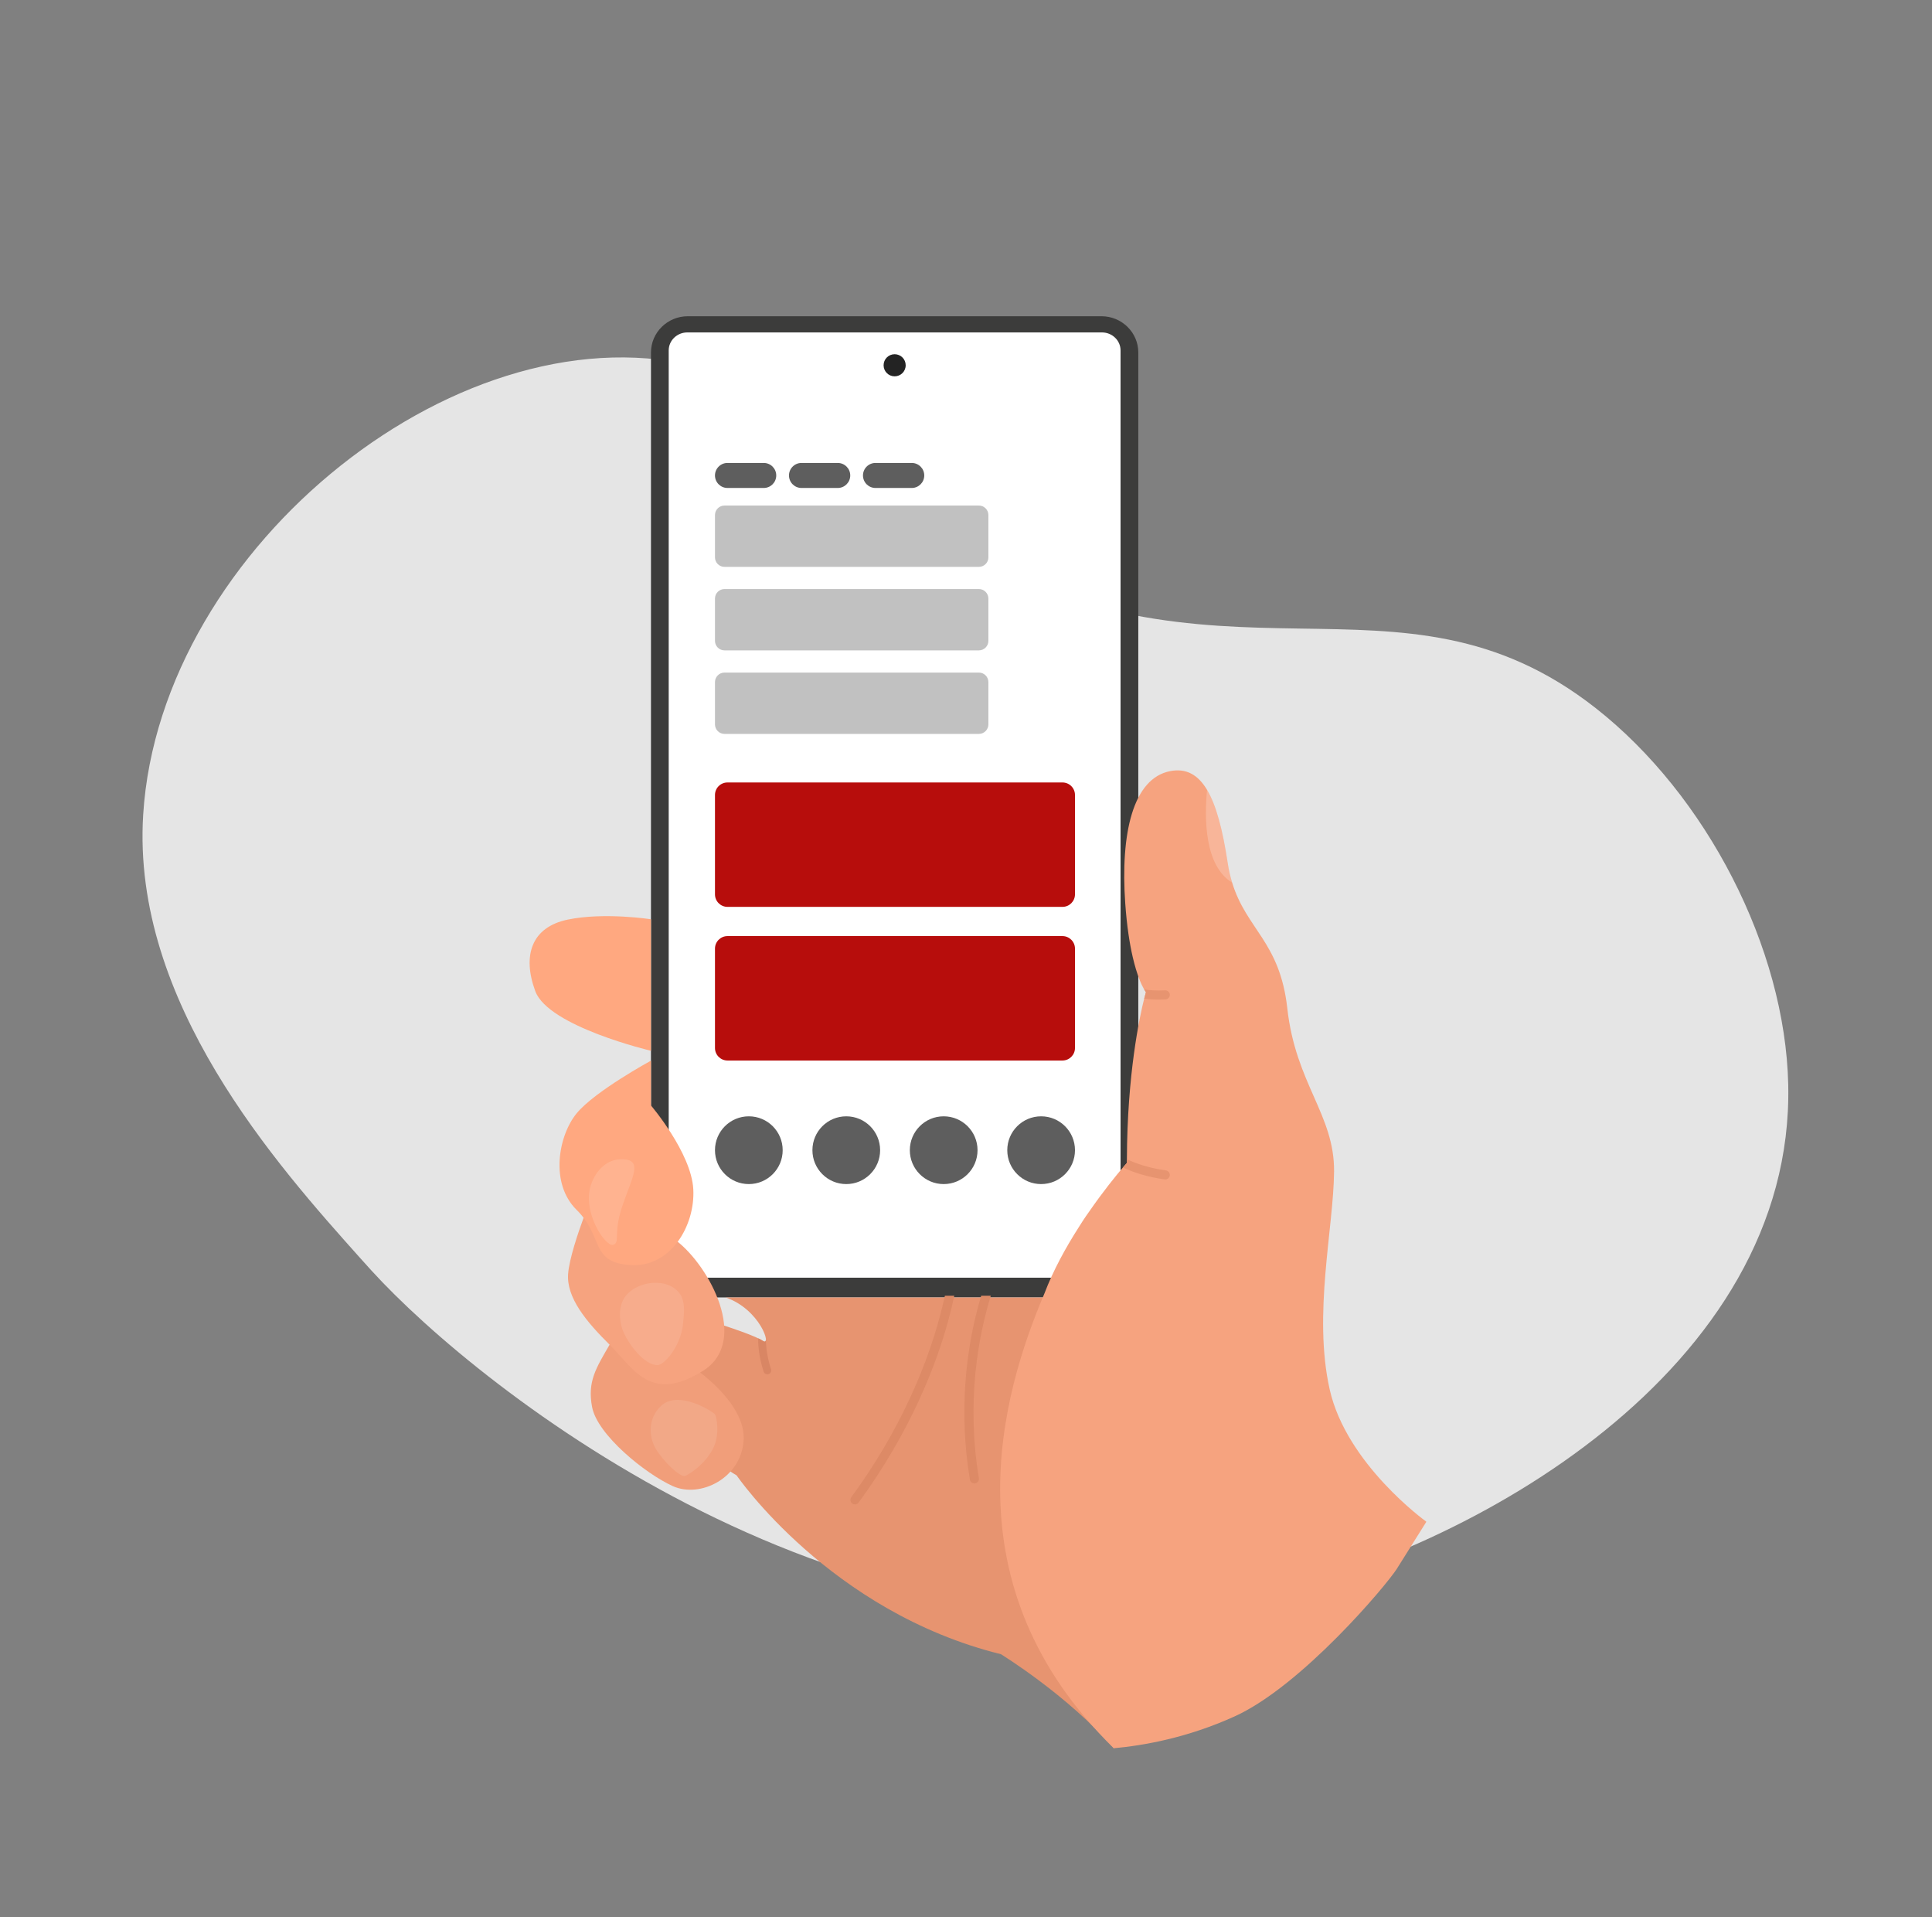 <svg width="502" height="498" viewBox="0 0 502 498" fill="none" xmlns="http://www.w3.org/2000/svg">
<rect x="0" y="0" width="502" height="498" fill="#808080" stroke="none"/>
<g clip-path="url(#clip0_0_1)">
<path d="M414.63 183.958C443.336 206.492 463.88 246.186 464.645 281.792C466.229 355.691 382.457 402.928 325.379 415.21C221.017 437.664 124.622 360.854 96.572 330.114C95.321 328.747 94.37 327.677 93.727 326.963C71.956 302.618 34.164 260.366 37.202 211.644C41.576 141.585 121.112 78.484 182.99 95.718C209.452 103.082 207.471 118.324 243.747 139.991C317.464 184.021 362.966 143.407 414.63 183.958Z" fill="#E5E5E5"/>
</g>
<g clip-path="url(#clip1_0_1)">
<path d="M169.147 91.564V327.623C169.147 332.814 173.439 337.04 178.721 337.04H286.196C291.477 337.04 295.769 332.814 295.769 327.623V91.564C295.769 86.373 291.477 82.148 286.196 82.148H178.721C173.439 82.148 169.147 86.373 169.147 91.564Z" fill="#3C3C3B"/>
<path d="M286.321 331.912C288.99 331.912 291.158 329.818 291.158 327.241V91.025C291.158 88.449 288.99 86.355 286.321 86.355H178.59C175.921 86.355 173.753 88.449 173.753 91.025V327.241C173.753 329.818 175.921 331.912 178.59 331.912H286.321Z" fill="white"/>
<path d="M229.589 94.887C229.589 96.474 230.873 97.759 232.458 97.759C234.043 97.759 235.328 96.474 235.328 94.887C235.328 93.301 234.043 92.016 232.458 92.016C230.873 92.016 229.589 93.301 229.589 94.887Z" fill="#232323"/>
<path d="M328.235 426.023H328.229L328.066 426.111L293.989 450.957C274.968 432.292 264.38 410.989 262.519 387.629C261.028 368.983 265.464 352.093 270.069 340.162C270.332 339.115 270.639 338.075 271.008 337.046H188.551C197.498 340.112 200.611 349.936 198.256 348.338C196.539 347.172 190.863 345.234 187.805 344.231C187.874 345.021 187.887 345.792 187.849 346.538C187.624 350.601 185.813 353.717 182.48 355.811C182.242 355.961 182.004 356.106 181.772 356.243L181.346 356.501L181.74 356.801C185.224 359.491 193.281 366.557 192.899 373.992C192.73 377.246 191.433 379.98 189.528 382.061C190.123 382.494 190.744 382.901 191.401 383.265C191.401 383.265 215.573 418.706 260.075 429.716C260.075 429.716 277.38 440.324 289.403 454.142L328.423 426.079L328.248 426.017L328.235 426.023Z" fill="#E79470"/>
<path d="M245.515 336.595C242.871 348.739 236.505 367.999 221.193 388.933C220.811 389.459 220.924 390.199 221.45 390.581C221.663 390.738 221.907 390.807 222.145 390.807C222.509 390.807 222.866 390.638 223.098 390.324C236.681 371.76 243.203 354.588 246.279 343.454C246.968 340.965 247.52 338.676 247.958 336.589H245.515V336.595Z" fill="#DD8A66"/>
<path d="M257.444 336.595H254.945C254.456 338.225 253.967 340.018 253.497 341.955C251.198 351.51 249.068 366.626 252.012 384.362C252.106 384.939 252.608 385.353 253.178 385.353C253.24 385.353 253.309 385.353 253.372 385.334C254.017 385.227 254.45 384.619 254.343 383.973C250.985 363.717 254.318 346.764 257.444 336.595Z" fill="#DD8A66"/>
<path d="M200.336 355.685C198.958 351.504 199.014 348.081 199.014 348.049C199.014 348.03 199.014 348.012 199.014 347.987C199.008 348.501 198.757 348.676 198.262 348.338C197.968 348.137 197.554 347.918 197.066 347.679C197.028 347.78 197.003 347.886 196.997 347.999C196.997 348.15 196.922 351.786 198.419 356.319C198.563 356.751 198.97 357.021 199.403 357.015C199.503 357.015 199.603 356.996 199.697 356.964C200.23 356.789 200.518 356.218 200.342 355.685H200.336Z" fill="#D98664"/>
<path d="M370.614 395.34C370.527 395.24 370.477 395.19 370.477 395.19C370.477 395.19 349.826 380.331 345.484 360.877C341.142 341.422 346.512 319.034 346.637 304.313C346.762 289.599 336.663 281.536 334.489 261.957C332.565 244.615 323.882 241.493 320.147 229.261C319.665 227.681 319.264 225.957 318.976 224.033C317.692 215.544 316.025 209.193 313.632 205.18C311.257 201.205 308.181 199.519 304.058 200.315C294.341 202.19 291.102 216.609 292.38 234.697C292.799 240.647 293.526 245.167 294.309 248.565C295.418 253.367 296.64 255.913 297.285 257.023C297.574 257.518 297.749 257.731 297.749 257.731C297.749 257.731 297.58 258.302 297.298 259.411C296.095 264.201 292.893 279.016 292.806 301.135C292.806 301.448 292.806 301.768 292.806 302.081C292.806 302.081 292.43 302.501 291.772 303.279C290.118 305.222 286.678 309.41 282.932 314.84C282.932 314.84 281.854 316.288 280.194 318.965C276.904 324.119 273.653 330.012 271.378 336.012C260.17 362.325 245.966 411.697 289.391 454.142C297.217 453.427 308.438 451.464 320.761 445.891C338.267 437.973 360.396 411.603 362.946 407.534C365.502 403.465 368.052 399.396 370.608 395.327L370.614 395.34Z" fill="#F6A37F"/>
<path d="M303.958 258.377C303.99 259.029 303.495 259.587 302.843 259.618C302.223 259.65 301.634 259.668 301.07 259.668C299.648 259.668 298.395 259.574 297.305 259.418C297.58 258.308 297.756 257.737 297.756 257.737C297.756 257.737 297.58 257.524 297.292 257.029C298.727 257.255 300.525 257.374 302.73 257.261C303.369 257.229 303.933 257.725 303.971 258.377H303.958Z" fill="#E79470"/>
<path d="M303.946 305.373C303.864 305.962 303.357 306.389 302.781 306.389C302.724 306.389 302.674 306.389 302.618 306.376C298.025 305.743 294.429 304.52 291.772 303.285C292.43 302.508 292.806 302.088 292.806 302.088C292.806 301.768 292.806 301.454 292.806 301.141C295.275 302.295 298.639 303.442 302.943 304.037C303.589 304.125 304.04 304.721 303.952 305.373H303.946Z" fill="#E79470"/>
<path opacity="0.2" d="M320.155 229.268C312.968 224.935 312.924 212.61 313.632 205.18C316.026 209.193 317.692 215.544 318.977 224.033C319.271 225.964 319.666 227.688 320.148 229.261L320.155 229.268Z" fill="white"/>
<path d="M169.147 272.966C169.147 272.966 142.501 266.696 139.087 257.48C135.678 248.264 138.065 240.847 147.526 238.885C156.987 236.923 169.141 238.797 169.141 238.797V272.966H169.147Z" fill="#FFA880"/>
<path d="M181.647 356.319C178.327 358.281 175.426 359.24 172.82 359.24C167.82 359.24 164.581 355.604 161.442 352.087C160.552 351.09 159.631 350.055 158.685 349.121C158.647 349.084 158.61 349.046 158.572 349.015C154.844 355.428 152.595 358.852 153.842 365.491C155.208 372.745 167.651 382.807 174.812 386.049C181.973 389.29 192.718 383.917 193.226 374.017C193.627 366.312 185.338 359.121 181.647 356.319Z" fill="#F19E7A"/>
<path opacity="0.1" d="M171.742 365.234C168.384 368.406 168.503 373.083 170.376 376.325C172.25 379.566 176.836 383.917 178.039 383.403C179.242 382.889 182.995 380.5 185.125 376.575C187.255 372.651 186.146 368.043 185.808 367.447C185.47 366.851 176.347 360.877 171.742 365.228V365.234Z" fill="white"/>
<path d="M175.821 322.369C175.407 322.927 174.969 323.454 174.499 323.949C171.792 326.808 168.402 328.325 164.712 328.325C164.411 328.325 164.104 328.313 163.797 328.294C157.582 327.887 156.486 325.322 154.976 321.78C154.212 319.987 153.366 318.012 151.774 315.968C150.158 320.363 147.94 326.959 147.621 330.852C147.107 337.078 152.395 343.391 158.447 349.366C164.499 355.341 168.935 364.72 182.662 356.106C194.892 348.425 184.31 328.89 175.827 322.376L175.821 322.369Z" fill="#F6A37F"/>
<path opacity="0.1" d="M162.513 336.733C160.59 339.203 160.765 343.31 162.106 346.281C163.447 349.253 167.369 354.62 170.84 354.62C172.569 354.62 176.836 349.842 177.475 343.93C177.932 339.679 178.176 336.338 174.624 334.281C171.072 332.225 165.189 333.291 162.513 336.727V336.733Z" fill="white"/>
<path d="M169.148 275.524C169.148 275.524 154.562 283.461 149.832 289.216C145.102 294.972 142.796 307.385 149.832 314.301C156.868 321.21 153.278 327.943 163.772 328.633C174.26 329.322 180.651 318.395 180.143 308.928C179.63 299.461 169.148 287.173 169.148 287.173V275.53V275.524Z" fill="#FFA880"/>
<path opacity="0.13" d="M153.754 307.216C155.352 303.172 158.666 300.564 162.776 301.241C166.886 301.925 163.904 306.614 161.598 313.611C159.299 320.608 161.235 322.821 159.286 323.379C157.338 323.937 150.853 314.551 153.754 307.216Z" fill="white"/>
<path d="M254.343 131.326H188.25C186.883 131.326 185.775 132.434 185.775 133.802V144.78C185.775 146.148 186.883 147.256 188.25 147.256H254.343C255.71 147.256 256.818 146.148 256.818 144.78V133.802C256.818 132.434 255.71 131.326 254.343 131.326Z" fill="#C1C1C1"/>
<path d="M198.444 120.26H189.027C187.231 120.26 185.775 121.715 185.775 123.511C185.775 125.306 187.231 126.761 189.027 126.761H198.444C200.24 126.761 201.695 125.306 201.695 123.511C201.695 121.715 200.24 120.26 198.444 120.26Z" fill="#5E5E5E"/>
<path d="M217.672 120.26H208.256C206.46 120.26 205.004 121.715 205.004 123.511C205.004 125.306 206.46 126.761 208.256 126.761H217.672C219.468 126.761 220.924 125.306 220.924 123.511C220.924 121.715 219.468 120.26 217.672 120.26Z" fill="#5E5E5E"/>
<path d="M236.901 120.26H227.484C225.688 120.26 224.232 121.715 224.232 123.511C224.232 125.306 225.688 126.761 227.484 126.761H236.901C238.697 126.761 240.153 125.306 240.153 123.511C240.153 121.715 238.697 120.26 236.901 120.26Z" fill="#5E5E5E"/>
<path d="M254.343 153.018H188.25C186.883 153.018 185.775 154.127 185.775 155.495V166.472C185.775 167.84 186.883 168.949 188.25 168.949H254.343C255.71 168.949 256.818 167.84 256.818 166.472V155.495C256.818 154.127 255.71 153.018 254.343 153.018Z" fill="#C1C1C1"/>
<path d="M254.343 174.717H188.25C186.883 174.717 185.775 175.825 185.775 177.193V188.171C185.775 189.539 186.883 190.648 188.25 190.648H254.343C255.71 190.648 256.818 189.539 256.818 188.171V177.193C256.818 175.825 255.71 174.717 254.343 174.717Z" fill="#C1C1C1"/>
<path d="M276.065 203.262H189.027C187.231 203.262 185.775 204.719 185.775 206.516V232.327C185.775 234.124 187.231 235.581 189.027 235.581H276.065C277.86 235.581 279.316 234.124 279.316 232.327V206.516C279.316 204.719 277.86 203.262 276.065 203.262Z" fill="#B70D0C"/>
<path d="M276.065 243.173H189.027C187.231 243.173 185.775 244.63 185.775 246.427V272.239C185.775 274.036 187.231 275.492 189.027 275.492H276.065C277.86 275.492 279.316 274.036 279.316 272.239V246.427C279.316 244.63 277.86 243.173 276.065 243.173Z" fill="#B70D0C"/>
<path d="M194.572 307.592C199.43 307.592 203.368 303.651 203.368 298.79C203.368 293.928 199.43 289.988 194.572 289.988C189.714 289.988 185.775 293.928 185.775 298.79C185.775 303.651 189.714 307.592 194.572 307.592Z" fill="#5E5E5E"/>
<path d="M219.89 307.592C224.748 307.592 228.687 303.651 228.687 298.79C228.687 293.928 224.748 289.988 219.89 289.988C215.032 289.988 211.094 293.928 211.094 298.79C211.094 303.651 215.032 307.592 219.89 307.592Z" fill="#5E5E5E"/>
<path d="M245.202 307.592C250.06 307.592 253.998 303.651 253.998 298.79C253.998 293.928 250.06 289.988 245.202 289.988C240.344 289.988 236.405 293.928 236.405 298.79C236.405 303.651 240.344 307.592 245.202 307.592Z" fill="#5E5E5E"/>
<path d="M270.52 307.592C275.378 307.592 279.317 303.651 279.317 298.79C279.317 293.928 275.378 289.988 270.52 289.988C265.662 289.988 261.724 293.928 261.724 298.79C261.724 303.651 265.662 307.592 270.52 307.592Z" fill="#5E5E5E"/>
</g>
<defs>
<clipPath id="clip0_0_1">
<rect width="381.819" height="374.224" fill="white" transform="translate(0 155.429) rotate(-24.021)"/>
</clipPath>
<clipPath id="clip1_0_1">
<rect width="233" height="372" fill="white" transform="translate(137.614 82.148)"/>
</clipPath>
</defs>
</svg>

